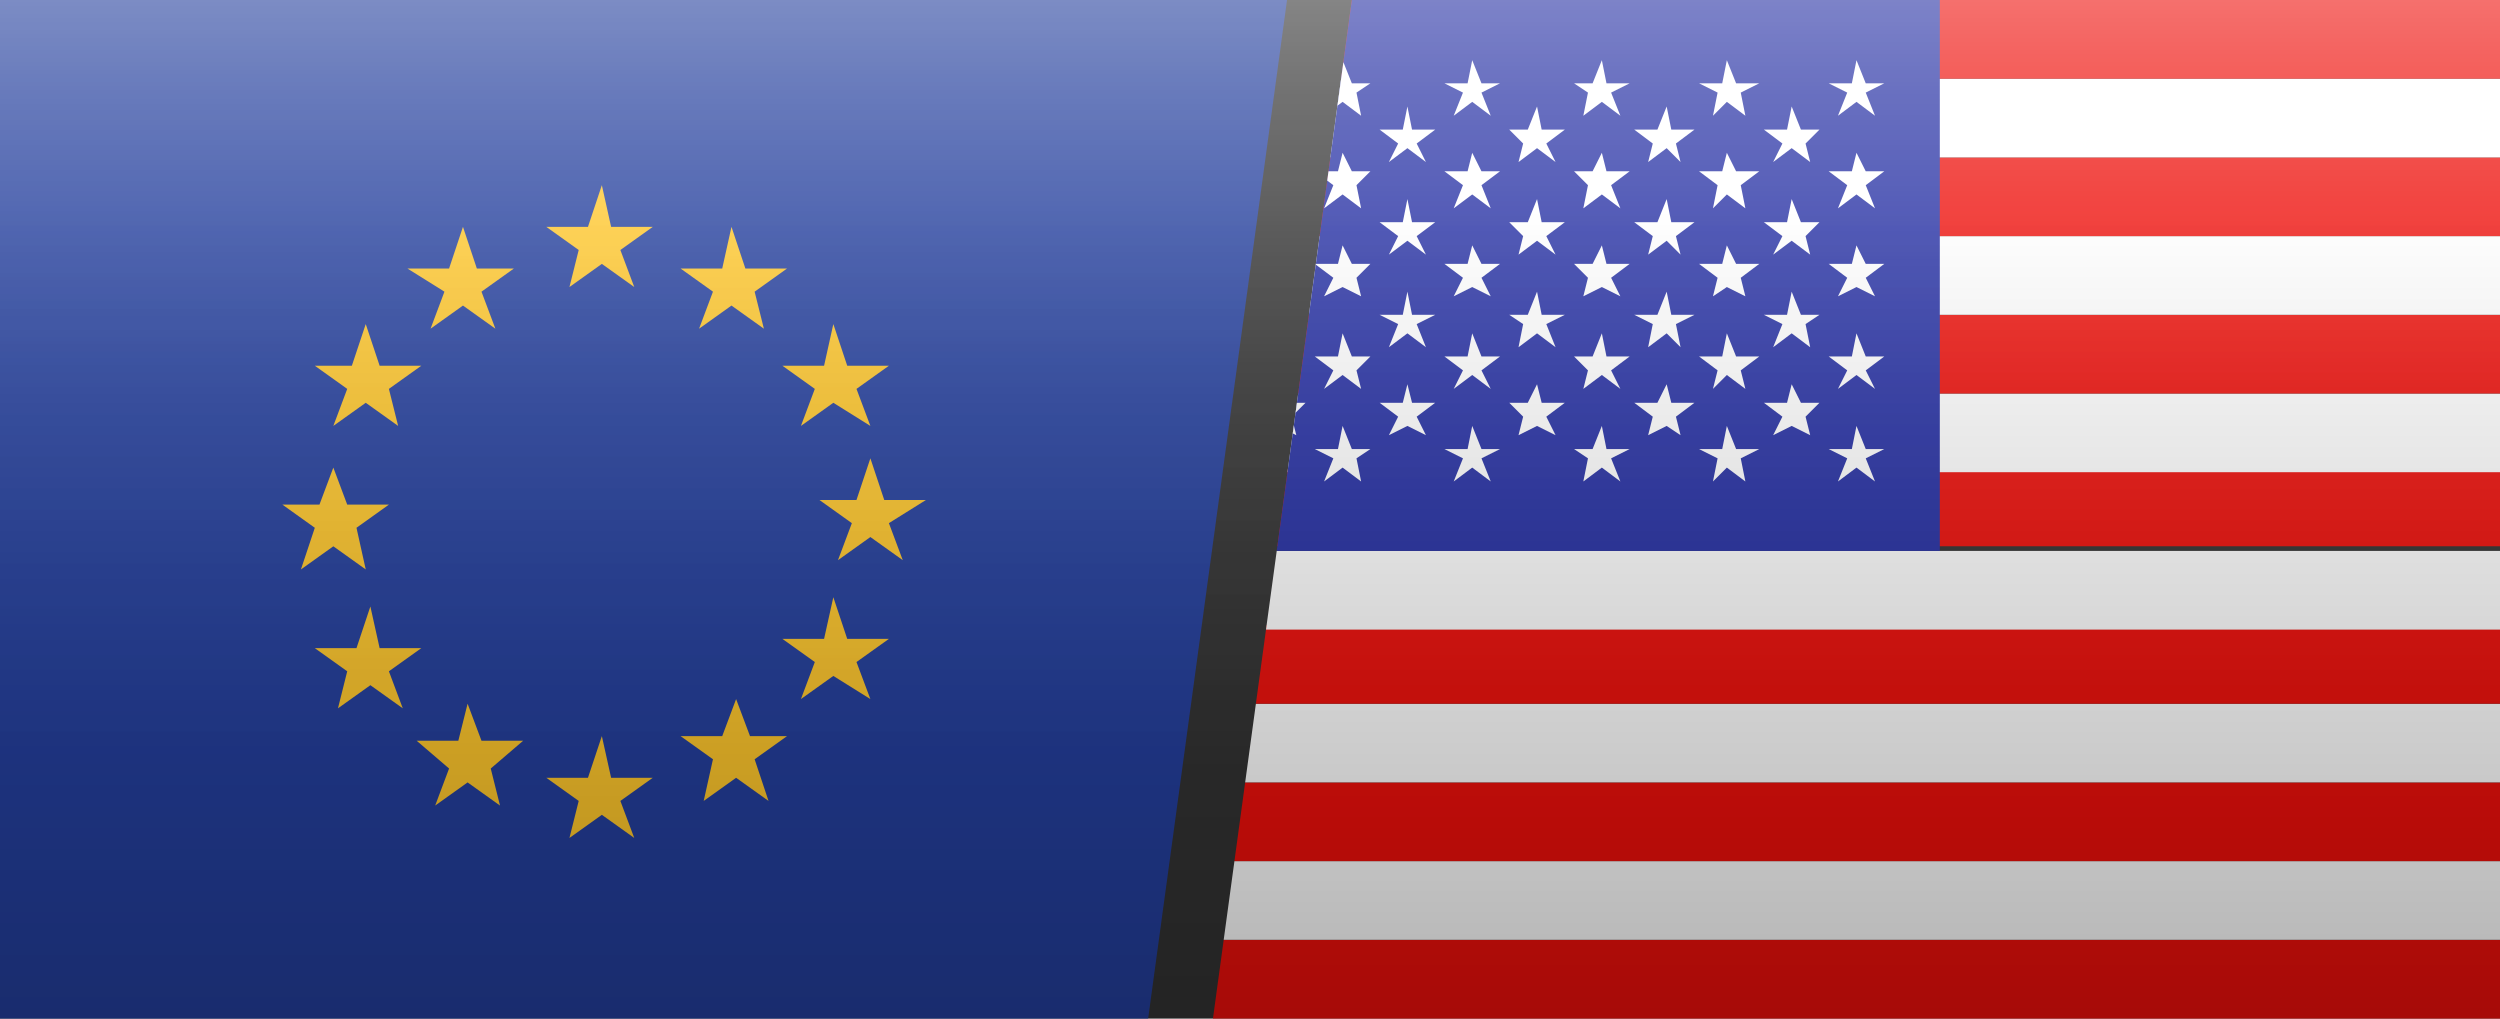 <?xml version="1.0" encoding="utf-8"?>
<!-- Generator: Adobe Illustrator 27.4.0, SVG Export Plug-In . SVG Version: 6.00 Build 0)  -->
<svg version="1.1" id="Layer_2_00000150824455530056570220000002661564466101836446_"
	 xmlns="http://www.w3.org/2000/svg" xmlns:xlink="http://www.w3.org/1999/xlink" x="0px" y="0px" viewBox="0 0 54 22"
	 style="enable-background:new 0 0 54 22;" xml:space="preserve">
<rect x="0" y="0" width="54" height="22" fill="#333333" stroke="none"/>
<style type="text/css">
	.st0{clip-path:url(#SVGID_00000132799136857000434070000003866148599001134264_);}
	.st1{fill:#243F9D;}
	.st2{fill:#FFC72C;}
	.st3{clip-path:url(#SVGID_00000124853232964677854330000011905507876950975679_);}
	.st4{clip-path:url(#SVGID_00000101093488396296292460000017574102029286460046_);}
	.st5{fill:#EE100B;}
	.st6{fill:#FFFFFF;}
	.st7{fill:#2630A4;}
	.st8{fill:url(#SVGID_00000142891336873779340040000009158319798760676014_);}
	.st9{fill:url(#SVGID_00000042721154496819399930000002999391844954871700_);}
</style>
<g id="Layer_1-2">
	<g>
		<g>
			<defs>
				<polygon id="SVGID_1_" points="24.8,22 0,22 0,0 27.8,0 				"/>
			</defs>
			<clipPath id="SVGID_00000103987226359541041490000004771947522152445313_">
				<use xlink:href="#SVGID_1_"  style="overflow:visible;"/>
			</clipPath>
			<g style="clip-path:url(#SVGID_00000103987226359541041490000004771947522152445313_);">
				<g>
					<path class="st1" d="M-2.6-1h31.1C29.3-1,30-0.3,30,0.6v20.8c0,0.9-0.7,1.6-1.6,1.6H-2.6c-0.9,0-1.6-0.7-1.6-1.6V0.6
						C-4.2-0.3-3.5-1-2.6-1z"/>
					<g>
						<polygon class="st2" points="13,4 13.2,4.9 14.1,4.9 13.4,5.4 13.7,6.2 13,5.7 12.3,6.2 12.5,5.4 11.8,4.9 12.7,4.9 						"/>
						<polygon class="st2" points="13,15.9 13.2,16.8 14.1,16.8 13.4,17.3 13.7,18.1 13,17.6 12.3,18.1 12.5,17.3 11.8,16.8 
							12.7,16.8 						"/>
						<polygon class="st2" points="10.1,15.2 10.4,16 11.3,16 10.6,16.6 10.8,17.4 10.1,16.9 9.4,17.4 9.7,16.6 9,16 9.9,16 						
							"/>
						<polygon class="st2" points="8,13.1 8.2,14 9.1,14 8.4,14.5 8.7,15.3 8,14.8 7.3,15.3 7.5,14.5 6.8,14 7.7,14 						"/>
						<polygon class="st2" points="7.2,10.1 7.5,10.9 8.4,10.9 7.7,11.4 7.9,12.3 7.2,11.8 6.5,12.3 6.8,11.4 6.1,10.9 6.9,10.9 
													"/>
						<polygon class="st2" points="7.9,7 8.2,7.9 9.1,7.9 8.4,8.4 8.6,9.2 7.9,8.7 7.2,9.2 7.5,8.4 6.8,7.9 7.6,7.9 						"/>
						<polygon class="st2" points="10,4.9 10.3,5.8 11.1,5.8 10.4,6.3 10.7,7.1 10,6.6 9.3,7.1 9.6,6.3 8.8,5.8 9.7,5.8 						"/>
						<polygon class="st2" points="15.8,4.9 16.1,5.8 17,5.8 16.3,6.3 16.5,7.1 15.8,6.6 15.1,7.1 15.4,6.3 14.7,5.8 15.6,5.8 
													"/>
						<polygon class="st2" points="18,7 18.3,7.9 19.2,7.9 18.5,8.4 18.8,9.2 18,8.7 17.3,9.2 17.6,8.4 16.9,7.9 17.8,7.9 						"/>
						<polygon class="st2" points="18.8,9.9 19.1,10.8 20,10.8 19.2,11.3 19.5,12.1 18.8,11.6 18.1,12.1 18.4,11.3 17.7,10.8 
							18.5,10.8 						"/>
						<polygon class="st2" points="18,12.9 18.3,13.8 19.2,13.8 18.5,14.3 18.8,15.1 18,14.6 17.3,15.1 17.6,14.3 16.9,13.8 
							17.8,13.8 						"/>
						<polygon class="st2" points="15.9,15.1 16.2,15.9 17,15.9 16.3,16.4 16.6,17.3 15.9,16.8 15.2,17.3 15.4,16.4 14.7,15.9 
							15.6,15.9 						"/>
					</g>
				</g>
			</g>
		</g>
		<g>
			<defs>
				<polygon id="SVGID_00000134248732973780471510000010540802748406027707_" points="54,22 26.2,22 29.2,0 54,0 				"/>
			</defs>
			<clipPath id="SVGID_00000016075083644982481780000008032197130321950889_">
				<use xlink:href="#SVGID_00000134248732973780471510000010540802748406027707_"  style="overflow:visible;"/>
			</clipPath>
			<g style="clip-path:url(#SVGID_00000016075083644982481780000008032197130321950889_);">
				<g id="USA">
					<g>
						<defs>
							<rect id="SVGID_00000125598226251689845090000015362948797194080670_" x="24.7" width="37.7" height="22"/>
						</defs>
						<clipPath id="SVGID_00000044896765604426336140000000193771660204375704_">
							<use xlink:href="#SVGID_00000125598226251689845090000015362948797194080670_"  style="overflow:visible;"/>
						</clipPath>
						<g style="clip-path:url(#SVGID_00000044896765604426336140000000193771660204375704_);">
							<g>
								<rect x="24.7" y="20.3" class="st5" width="37.7" height="1.7"/>
								<rect x="24.7" y="18.6" class="st6" width="37.7" height="1.7"/>
								<rect x="24.7" y="16.9" class="st5" width="37.7" height="1.7"/>
								<rect x="24.7" y="15.2" class="st6" width="37.7" height="1.7"/>
								<rect x="24.7" y="13.5" class="st5" width="37.7" height="1.7"/>
								<rect x="24.7" y="11.9" class="st6" width="37.7" height="1.7"/>
								<rect x="24.7" y="10.1" class="st5" width="37.7" height="1.7"/>
								<rect x="24.7" y="8.5" class="st6" width="37.7" height="1.7"/>
								<rect x="24.7" y="6.8" class="st5" width="37.7" height="1.7"/>
								<rect x="24.7" y="5.1" class="st6" width="37.7" height="1.7"/>
								<rect x="24.7" y="3.4" class="st5" width="37.7" height="1.7"/>
								<rect x="24.7" y="1.7" class="st6" width="37.7" height="1.7"/>
								<rect x="24.7" class="st5" width="37.7" height="1.7"/>
								<rect x="24.7" class="st7" width="17.2" height="11.9"/>
								<polygon class="st6" points="26.3,1.3 26.4,1.8 26.9,1.8 26.5,2 26.6,2.5 26.3,2.2 25.9,2.5 26,2 25.6,1.8 26.1,1.8 
																	"/>
								<polygon class="st6" points="26.3,3.3 26.4,3.7 26.9,3.7 26.5,4 26.6,4.5 26.3,4.2 25.9,4.5 26,4 25.6,3.7 26.1,3.7 
																	"/>
								<polygon class="st6" points="26.3,5.3 26.4,5.7 26.9,5.7 26.5,6 26.6,6.4 26.3,6.2 25.9,6.4 26,6 25.6,5.7 26.1,5.7 
																	"/>
								<polygon class="st6" points="26.3,7.2 26.4,7.7 26.9,7.7 26.5,8 26.6,8.4 26.3,8.1 25.9,8.4 26,8 25.6,7.7 26.1,7.7 
																	"/>
								<polygon class="st6" points="26.3,9.2 26.4,9.7 26.9,9.7 26.5,9.9 26.6,10.4 26.3,10.1 25.9,10.4 26,9.9 25.6,9.7 26.1,9.7 
																	"/>
								<polygon class="st6" points="27.6,2.3 27.8,2.8 28.2,2.8 27.9,3.1 28,3.5 27.6,3.2 27.3,3.5 27.4,3.1 27,2.8 27.5,2.8 
																	"/>
								<polygon class="st6" points="27.6,4.3 27.8,4.8 28.2,4.8 27.9,5.1 28,5.5 27.6,5.2 27.3,5.5 27.4,5.1 27,4.8 27.5,4.8 
																	"/>
								<polygon class="st6" points="27.6,6.3 27.8,6.8 28.2,6.8 27.9,7 28,7.5 27.6,7.2 27.3,7.5 27.4,7 27,6.8 27.5,6.8 								
									"/>
								<polygon class="st6" points="27.6,8.3 27.8,8.7 28.2,8.7 27.9,9 28,9.4 27.6,9.2 27.3,9.4 27.4,9 27,8.7 27.5,8.7 								
									"/>
								<polygon class="st6" points="29,1.3 29.2,1.8 29.6,1.8 29.3,2 29.4,2.5 29,2.2 28.6,2.5 28.8,2 28.4,1.8 28.9,1.8 								
									"/>
								<polygon class="st6" points="29,3.3 29.2,3.7 29.6,3.7 29.3,4 29.4,4.5 29,4.2 28.6,4.5 28.8,4 28.4,3.7 28.9,3.7 								
									"/>
								<polygon class="st6" points="29,5.3 29.2,5.7 29.6,5.7 29.3,6 29.4,6.4 29,6.2 28.6,6.4 28.8,6 28.4,5.7 28.9,5.7 								
									"/>
								<polygon class="st6" points="29,7.2 29.2,7.7 29.6,7.7 29.3,8 29.4,8.4 29,8.1 28.6,8.4 28.8,8 28.4,7.7 28.9,7.7 								
									"/>
								<polygon class="st6" points="29,9.2 29.2,9.7 29.6,9.7 29.3,9.9 29.4,10.4 29,10.1 28.6,10.4 28.8,9.9 28.4,9.7 28.9,9.7 
																	"/>
								<polygon class="st6" points="30.4,2.3 30.5,2.8 31,2.8 30.6,3.1 30.8,3.5 30.4,3.2 30,3.5 30.2,3.1 29.8,2.8 30.3,2.8 
																	"/>
								<polygon class="st6" points="30.4,4.3 30.5,4.8 31,4.8 30.6,5.1 30.8,5.5 30.4,5.2 30,5.5 30.2,5.1 29.8,4.8 30.3,4.8 
																	"/>
								<polygon class="st6" points="30.4,6.3 30.5,6.8 31,6.8 30.6,7 30.8,7.5 30.4,7.2 30,7.5 30.2,7 29.8,6.8 30.3,6.8 								
									"/>
								<polygon class="st6" points="30.4,8.3 30.5,8.7 31,8.7 30.6,9 30.8,9.4 30.4,9.2 30,9.4 30.2,9 29.8,8.7 30.3,8.7 								
									"/>
								<polygon class="st6" points="31.8,1.3 32,1.8 32.4,1.8 32,2 32.2,2.5 31.8,2.2 31.4,2.5 31.6,2 31.2,1.8 31.7,1.8 								
									"/>
								<polygon class="st6" points="31.8,3.3 32,3.7 32.4,3.7 32,4 32.2,4.5 31.8,4.2 31.4,4.5 31.6,4 31.2,3.7 31.7,3.7 								
									"/>
								<polygon class="st6" points="31.8,5.3 32,5.7 32.4,5.7 32,6 32.2,6.4 31.8,6.2 31.4,6.4 31.6,6 31.2,5.7 31.7,5.7 								
									"/>
								<polygon class="st6" points="31.8,7.2 32,7.7 32.4,7.7 32,8 32.2,8.4 31.8,8.1 31.4,8.4 31.6,8 31.2,7.7 31.7,7.7 								
									"/>
								<polygon class="st6" points="31.8,9.2 32,9.7 32.4,9.7 32,9.9 32.2,10.4 31.8,10.1 31.4,10.4 31.6,9.9 31.2,9.7 31.7,9.7 
																	"/>
								<polygon class="st6" points="33.2,2.3 33.3,2.8 33.8,2.8 33.4,3.1 33.6,3.5 33.2,3.2 32.8,3.5 32.9,3.1 32.6,2.8 33,2.8 
																	"/>
								<polygon class="st6" points="33.2,4.3 33.3,4.8 33.8,4.8 33.4,5.1 33.6,5.5 33.2,5.2 32.8,5.5 32.9,5.1 32.6,4.8 33,4.8 
																	"/>
								<polygon class="st6" points="33.2,6.3 33.3,6.8 33.8,6.8 33.4,7 33.6,7.5 33.2,7.2 32.8,7.5 32.9,7 32.6,6.8 33,6.8 
																	"/>
								<polygon class="st6" points="33.2,8.3 33.3,8.7 33.8,8.7 33.4,9 33.6,9.4 33.2,9.2 32.8,9.4 32.9,9 32.6,8.7 33,8.7 
																	"/>
								<polygon class="st6" points="34.6,1.3 34.7,1.8 35.2,1.8 34.8,2 35,2.5 34.6,2.2 34.2,2.5 34.3,2 34,1.8 34.4,1.8 								
									"/>
								<polygon class="st6" points="34.6,3.3 34.7,3.7 35.2,3.7 34.8,4 35,4.5 34.6,4.2 34.2,4.5 34.3,4 34,3.7 34.4,3.7 								
									"/>
								<polygon class="st6" points="34.6,5.3 34.7,5.7 35.2,5.7 34.8,6 35,6.4 34.6,6.2 34.2,6.4 34.3,6 34,5.7 34.4,5.7 								
									"/>
								<polygon class="st6" points="34.6,7.2 34.7,7.7 35.2,7.7 34.8,8 35,8.4 34.6,8.1 34.2,8.4 34.3,8 34,7.7 34.4,7.7 								
									"/>
								<polygon class="st6" points="34.6,9.2 34.7,9.7 35.2,9.7 34.8,9.9 35,10.4 34.6,10.1 34.2,10.4 34.3,9.9 34,9.7 34.4,9.7 
																	"/>
								<polygon class="st6" points="36,2.3 36.1,2.8 36.6,2.8 36.2,3.1 36.3,3.5 36,3.2 35.6,3.5 35.7,3.1 35.3,2.8 35.8,2.8 
																	"/>
								<polygon class="st6" points="36,4.3 36.1,4.8 36.6,4.8 36.2,5.1 36.3,5.5 36,5.2 35.6,5.5 35.7,5.1 35.3,4.8 35.8,4.8 
																	"/>
								<polygon class="st6" points="36,6.3 36.1,6.8 36.6,6.8 36.2,7 36.3,7.5 36,7.2 35.6,7.5 35.7,7 35.3,6.8 35.8,6.8 								
									"/>
								<polygon class="st6" points="36,8.3 36.1,8.7 36.6,8.7 36.2,9 36.3,9.4 36,9.2 35.6,9.4 35.7,9 35.3,8.7 35.8,8.7 								
									"/>
								<polygon class="st6" points="37.3,1.3 37.5,1.8 38,1.8 37.6,2 37.7,2.5 37.3,2.2 37,2.5 37.1,2 36.7,1.8 37.2,1.8 								
									"/>
								<polygon class="st6" points="37.3,3.3 37.5,3.7 38,3.7 37.6,4 37.7,4.5 37.3,4.2 37,4.5 37.1,4 36.7,3.7 37.2,3.7 								
									"/>
								<polygon class="st6" points="37.3,5.3 37.5,5.7 38,5.7 37.6,6 37.7,6.4 37.3,6.2 37,6.4 37.1,6 36.7,5.7 37.2,5.7 								
									"/>
								<polygon class="st6" points="37.3,7.2 37.5,7.7 38,7.7 37.6,8 37.7,8.4 37.3,8.1 37,8.4 37.1,8 36.7,7.7 37.2,7.7 								
									"/>
								<polygon class="st6" points="37.3,9.2 37.5,9.7 38,9.7 37.6,9.9 37.7,10.4 37.3,10.1 37,10.4 37.1,9.9 36.7,9.7 37.2,9.7 
																	"/>
								<polygon class="st6" points="38.7,2.3 38.9,2.8 39.3,2.8 39,3.1 39.1,3.5 38.7,3.2 38.3,3.5 38.5,3.1 38.1,2.8 38.6,2.8 
																	"/>
								<polygon class="st6" points="38.7,4.3 38.9,4.8 39.3,4.8 39,5.1 39.1,5.5 38.7,5.2 38.3,5.5 38.5,5.1 38.1,4.8 38.6,4.8 
																	"/>
								<polygon class="st6" points="38.7,6.3 38.9,6.8 39.3,6.8 39,7 39.1,7.5 38.7,7.2 38.3,7.5 38.5,7 38.1,6.8 38.6,6.8 
																	"/>
								<polygon class="st6" points="38.7,8.3 38.9,8.7 39.3,8.7 39,9 39.1,9.4 38.7,9.2 38.3,9.4 38.5,9 38.1,8.7 38.6,8.7 
																	"/>
								<polygon class="st6" points="40.1,1.3 40.3,1.8 40.7,1.8 40.3,2 40.5,2.5 40.1,2.2 39.7,2.5 39.9,2 39.5,1.8 40,1.8 
																	"/>
								<polygon class="st6" points="40.1,3.3 40.3,3.7 40.7,3.7 40.3,4 40.5,4.5 40.1,4.2 39.7,4.5 39.9,4 39.5,3.7 40,3.7 
																	"/>
								<polygon class="st6" points="40.1,5.3 40.3,5.7 40.7,5.7 40.3,6 40.5,6.4 40.1,6.2 39.7,6.4 39.9,6 39.5,5.7 40,5.7 
																	"/>
								<polygon class="st6" points="40.1,7.2 40.3,7.7 40.7,7.7 40.3,8 40.5,8.4 40.1,8.1 39.7,8.4 39.9,8 39.5,7.7 40,7.7 
																	"/>
								<polygon class="st6" points="40.1,9.2 40.3,9.7 40.7,9.7 40.3,9.9 40.5,10.4 40.1,10.1 39.7,10.4 39.9,9.9 39.5,9.7 40,9.7 
																	"/>
							</g>
						</g>
					</g>
				</g>
			</g>
		</g>
		<g>
			
				<linearGradient id="SVGID_00000033327471029349323410000011581183447300069775_" gradientUnits="userSpaceOnUse" x1="27" y1="1078" x2="27" y2="1056" gradientTransform="matrix(1 0 0 1 0 -1056)">
				<stop  offset="0" style="stop-color:#FFFFFF;stop-opacity:0"/>
				<stop  offset="0.26" style="stop-color:#FFFFFF;stop-opacity:0"/>
				<stop  offset="0.45" style="stop-color:#FFFFFF;stop-opacity:5.000000e-02"/>
				<stop  offset="0.61" style="stop-color:#FFFFFF;stop-opacity:0.11"/>
				<stop  offset="0.77" style="stop-color:#FFFFFF;stop-opacity:0.2"/>
				<stop  offset="0.91" style="stop-color:#FFFFFF;stop-opacity:0.31"/>
				<stop  offset="1" style="stop-color:#FFFFFF;stop-opacity:0.4"/>
			</linearGradient>
			<rect style="fill:url(#SVGID_00000033327471029349323410000011581183447300069775_);" width="54" height="22"/>
			
				<linearGradient id="SVGID_00000132769976435129900460000013542849423031604866_" gradientUnits="userSpaceOnUse" x1="-4363.39" y1="-706.41" x2="-4363.39" y2="-723.9" gradientTransform="matrix(-1 0 0 -1 -4336.39 -701.9)">
				<stop  offset="0" style="stop-color:#000000;stop-opacity:0"/>
				<stop  offset="1" style="stop-color:#000000;stop-opacity:0.3"/>
			</linearGradient>
			<rect y="4.5" style="fill:url(#SVGID_00000132769976435129900460000013542849423031604866_);" width="54" height="17.5"/>
		</g>
	</g>
</g>
</svg>
